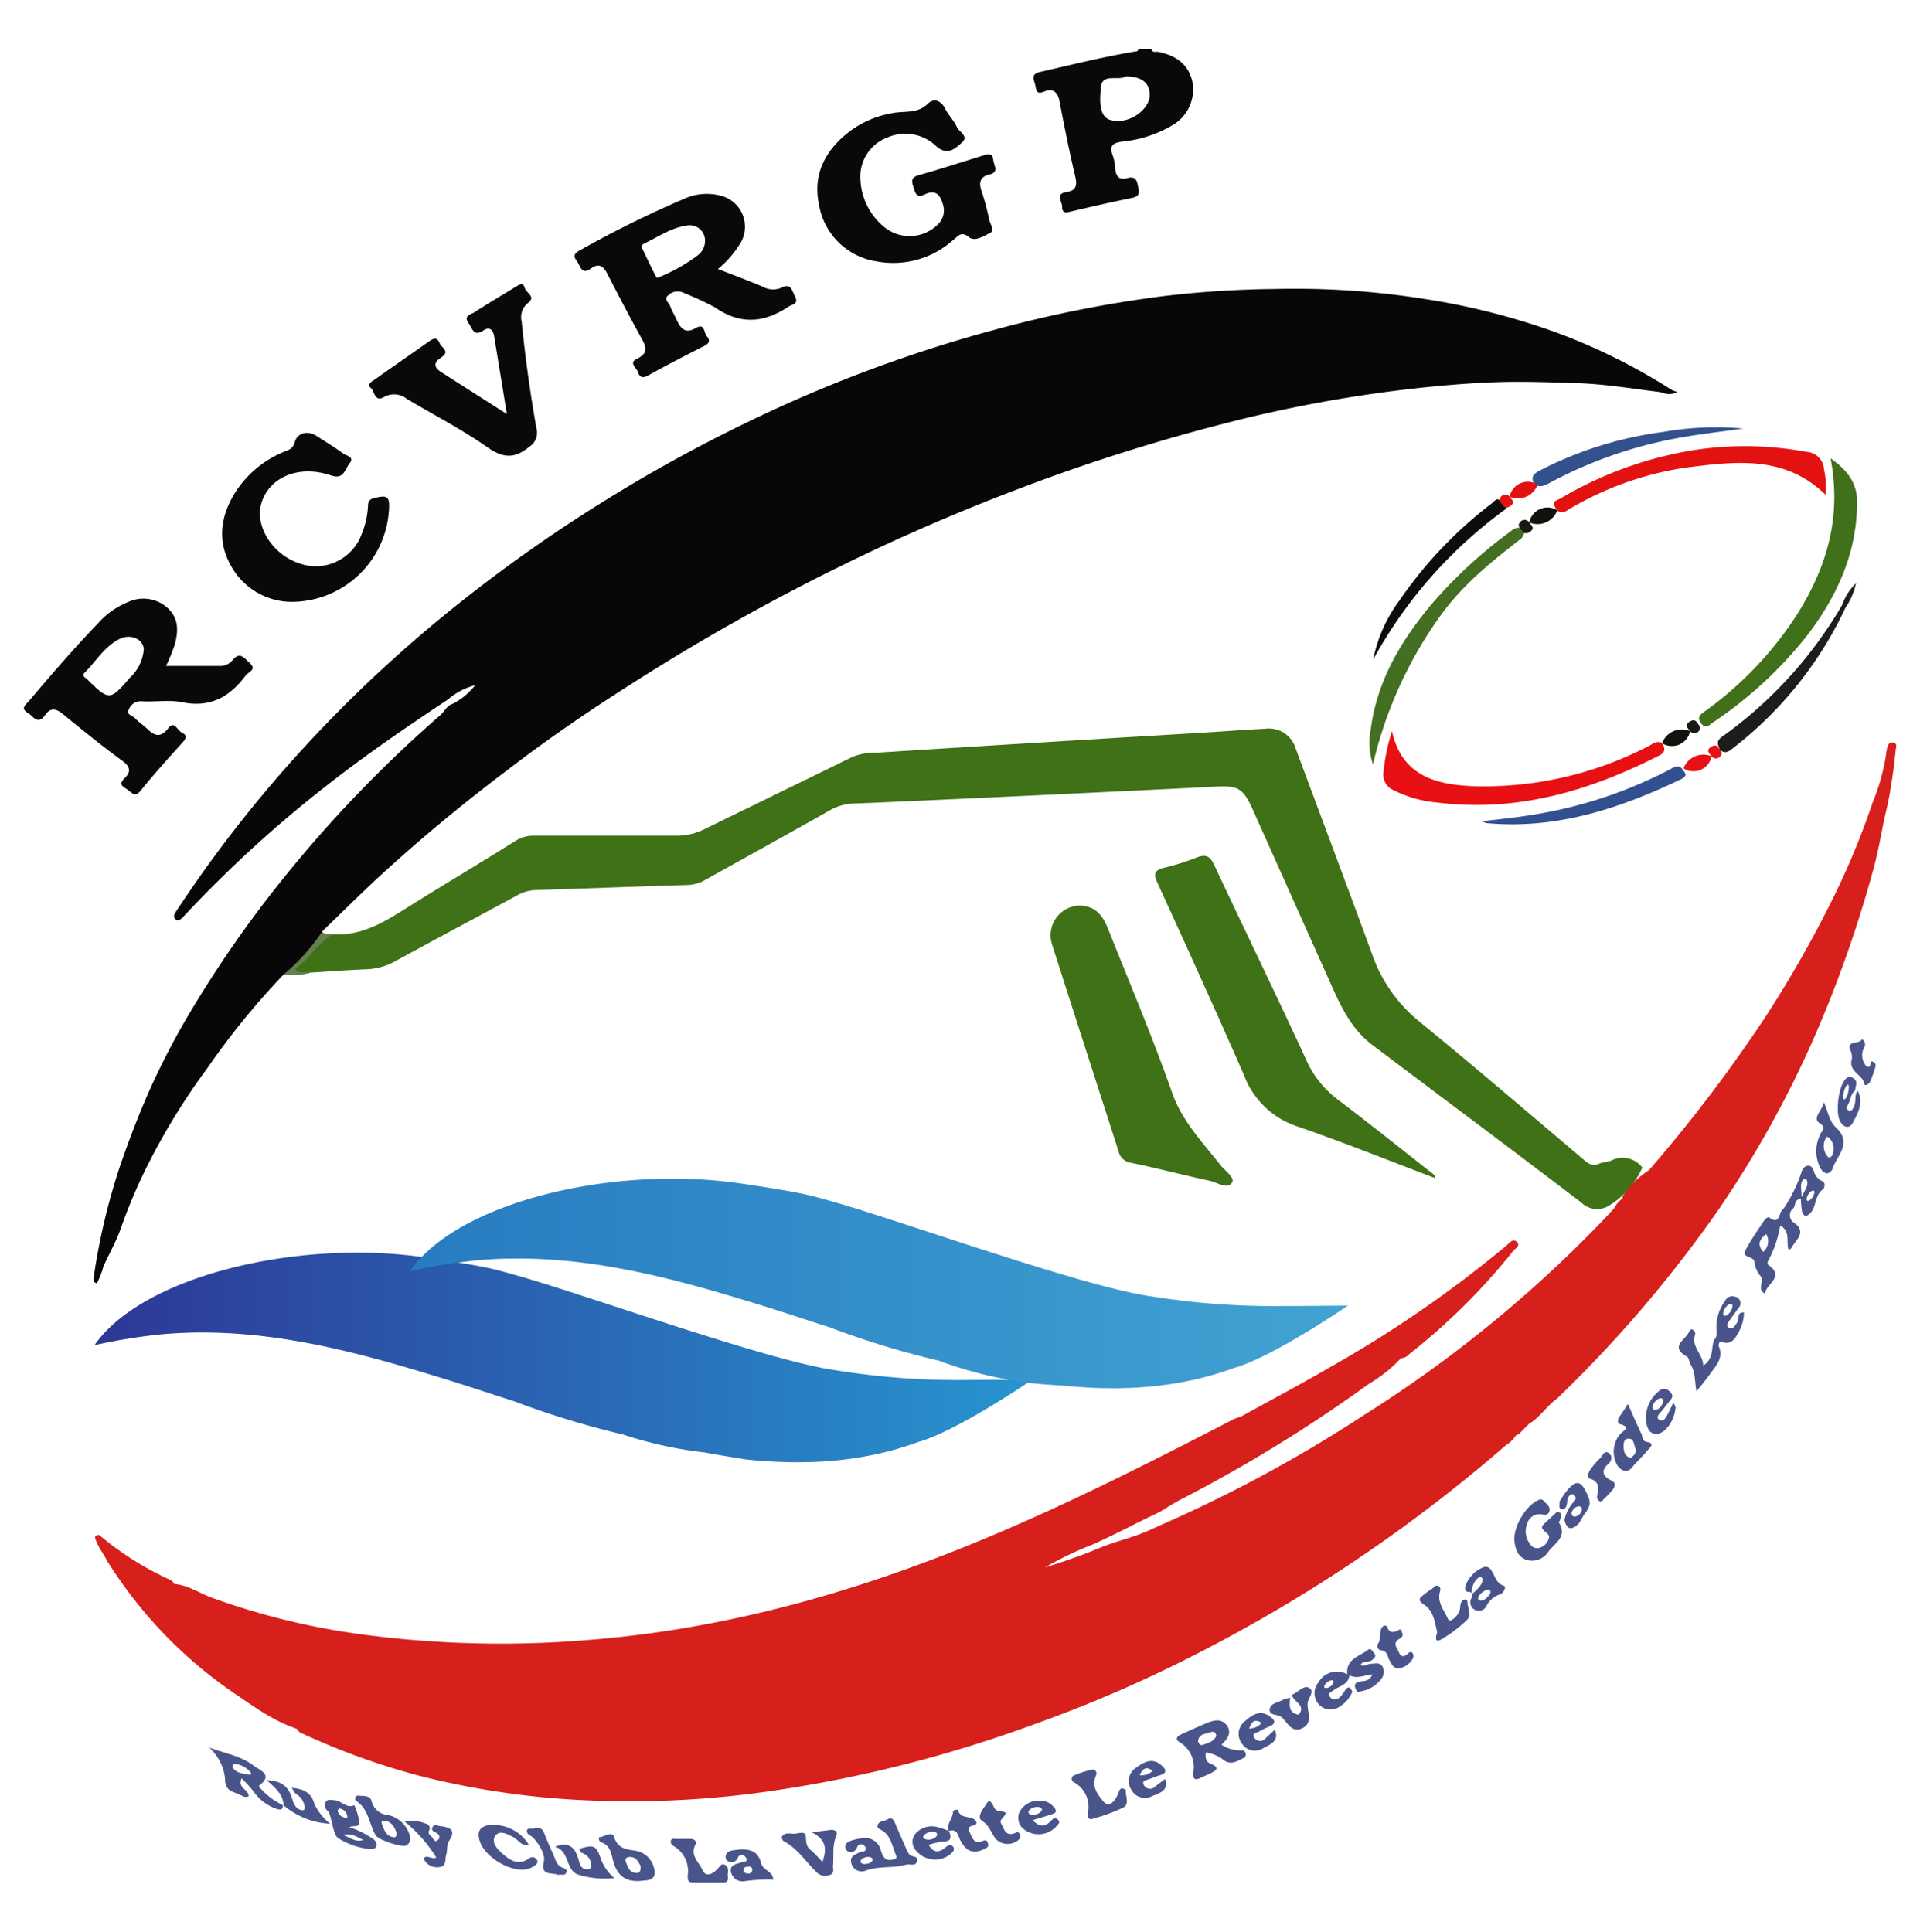 <svg xmlns="http://www.w3.org/2000/svg" xmlns:xlink="http://www.w3.org/1999/xlink" viewBox="0 0 240 241.5"><defs><style>.cls-1{fill:url(#Dégradé_sans_nom_6);}.cls-2{fill:#3f7116;}.cls-3{fill:#407117;}.cls-4{fill:#090909;}.cls-5{fill:#41701a;}.cls-6{fill:#e81012;}.cls-7{fill:#e41111;}.cls-8{fill:#446e21;}.cls-9{fill:#32518d;}.cls-10{fill:#324f8f;}.cls-11{fill:#0c0c0c;}.cls-12{fill:#d71f1c;}.cls-13{fill:#637f4c;}.cls-14{fill:#11110e;}.cls-15{fill:#080607;}.cls-16{fill:#161a12;}.cls-17{fill:#1d1d1b;}.cls-18{fill:#49558a;}.cls-19{fill:url(#Dégradé_sans_nom_12);}</style><linearGradient id="Dégradé_sans_nom_6" x1="11.86" y1="169.7" x2="129.06" y2="169.7" gradientUnits="userSpaceOnUse"><stop offset="0" stop-color="#2d3796"/><stop offset="1" stop-color="#2795d0"/></linearGradient><linearGradient id="Dégradé_sans_nom_12" x1="51.29" y1="160.46" x2="168.49" y2="160.46" gradientUnits="userSpaceOnUse"><stop offset="0" stop-color="#287bc1"/><stop offset="1" stop-color="#41a3d2"/></linearGradient></defs><g id="Calque_3" data-name="Calque 3"><path class="cls-1" d="M121.07,172.52a94.89,94.89,0,0,1-16.53-1.2c-8.36-1.12-31.34-9.46-40-11.88-2.86-.81-3.72-1.1-11.29-2.22-15.86-2.36-35.42,2.25-41.43,10.95a71.26,71.26,0,0,1,8.4-1.36c11.73-1.05,22.89,1.76,34,5.17,3.36,1,6.71,2.14,10.06,3.21a109.6,109.6,0,0,0,13.58,4.15,50.91,50.91,0,0,0,10.27,2.25c1.77.34,5.09.86,5.23.88,7.3.74,14.48.36,21.44-2.2,4.94-1.39,14.27-7.81,14.27-7.81S126.74,172.51,121.07,172.52Z"/><path class="cls-2" d="M201.12,150.73a2.82,2.82,0,0,1-3.46-.39c-8.67-6.62-17.42-13.14-26.13-19.71-2.75-2.08-4.08-5.15-5.43-8.18l-9.44-21.09c-1.29-2.9-1.89-3.2-5-3q-18.18.9-36.37,1.73c-2.89.13-5.77.26-8.66.37a6.43,6.43,0,0,0-3,.9c-5.11,2.9-10.26,5.73-15.4,8.6a4.67,4.67,0,0,1-2.26.68c-6.36.19-12.72.43-19.08.64a4.91,4.91,0,0,0-2.27.67c-5.07,2.75-10.17,5.46-15.23,8.23a8,8,0,0,1-3.65,1c-2.35.09-4.7.28-7,.42a2.4,2.4,0,0,1-1.4.08c-.46-.07-.91-.49-.49-.87,1.5-1.41,2.48-3.47,4.72-4,4.14.26,7.26-2.08,10.52-4.09,4.09-2.53,8.21-5,12.29-7.56a4.23,4.23,0,0,1,2.4-.68c5.94,0,11.88,0,17.82,0a7.65,7.65,0,0,0,3.52-.85c6.14-3,12.3-6,18.42-9a7.75,7.75,0,0,1,3.13-.54q20-1.26,40-2.45c2.83-.17,5.66-.39,8.49-.54a3.5,3.5,0,0,1,3.8,2.48c3.17,8.52,6.36,17,9.5,25.57a18.83,18.83,0,0,0,5.82,8.45c7,5.72,13.85,11.6,20.75,17.44.58.49,1.08.8,1.85.45.48-.22,1.06-.2,1.55-.41a3.08,3.08,0,0,1,3.86.89A10.53,10.53,0,0,1,201.12,150.73Z"/><path class="cls-2" d="M179.32,147.26c-5.73-2.17-11.42-4.47-17.22-6.46a10.69,10.69,0,0,1-6.61-6.41c-3.5-8-7.14-16-10.8-24-.57-1.23-.32-1.62.9-1.92a29.42,29.42,0,0,0,4-1.27c1.12-.44,1.66-.18,2.18.93,3.81,8.14,7.75,16.21,11.51,24.38a12.64,12.64,0,0,0,4,5c4.09,3.1,8.09,6.31,12.13,9.48Z"/><path class="cls-3" d="M134.79,113.22c1.84,0,2.89.82,3.72,2.91,2.71,6.81,5.58,13.56,8,20.47,1.27,3.59,3.76,6.15,6,9,.57.74,1.88,1.62,1.5,2.23-.59.93-1.83,0-2.76-.2-3.28-.71-6.54-1.57-9.83-2.25a1.87,1.87,0,0,1-1.61-1.47c-2.76-8.6-5.55-17.2-8.29-25.81A3.71,3.71,0,0,1,134.79,113.22Z"/><path class="cls-4" d="M107.55,22.45a8.11,8.11,0,0,0,3,5.95,5,5,0,0,0,6.69-.35,2.39,2.39,0,0,0,.63-2.48c-.34-1.3-1-1.89-2.28-1.26-1,.48-1.17-.14-1.39-.86s-.41-1.25.63-1.55c2.72-.76,5.4-1.64,8.1-2.47.58-.18,1.13-.37,1.23.59.08.69.74,1.51-.45,1.78s-1.41,1-1,2.14a34,34,0,0,1,.95,3.56c.11.53.71,1.31.13,1.6-.8.4-1.92,1.15-2.65.56-1-.81-1.36-.14-2,.35a11.21,11.21,0,0,1-9.55,2.67,8.61,8.61,0,0,1-7.21-7.06c-.85-4,.93-7.08,4.11-9.4a12.36,12.36,0,0,1,5.14-2.09c1.46-.28,3.06.12,4.36-1.17.72-.71,1.62-.44,2.16.63.4.81,1.1,1.47,1.46,2.29.27.62,1.53,1.14.65,1.92s-1.83,1.74-3.27.44a5.56,5.56,0,0,0-6-1.08A5.23,5.23,0,0,0,107.55,22.45Z"/><path class="cls-4" d="M36.21,75.24a8.71,8.71,0,0,1-7.29-4.42c-1.77-3.07-1.39-6.15.39-9.1a13.09,13.09,0,0,1,6.27-5.27c.57-.24,1-.32,1.26-1.15.33-1.24,1.65-1.5,2.74-.79s2.27,1.41,3.34,2.2c.37.27,1.41.42.81,1.17s-.73,1.93-2,1.65c-.47-.11-.92-.28-1.39-.38-3.65-.82-6.9.84-7.71,3.92-.75,2.83,1.53,6.32,4.81,7.37a6.1,6.1,0,0,0,7.74-3.6A10.75,10.75,0,0,0,46,63.28c0-.53.13-.85.75-1,1.69-.44,2-.23,1.86,1.59A12.22,12.22,0,0,1,36.21,75.24Z"/><path class="cls-4" d="M63.36,51.77c-.55-3.36-1.07-6.56-1.6-9.76-.14-.82-.61-1.19-1.34-.69-1.23.84-1.38-.29-1.84-.91-.7-.94.28-1.09.7-1.36,1.7-1.1,3.45-2.13,5.18-3.19.39-.23.9-.65,1.12.1s1.49,1.12.38,1.95a2.25,2.25,0,0,0-.75,2.3c.44,4.46,1.06,8.91,1.84,13.32a2.08,2.08,0,0,1-.92,2.35c-1.86,1.52-3.29,1.39-5.26,0-3.18-2.23-6.64-4-10-6A2.55,2.55,0,0,0,48,49.64c-1.18.68-1.17-.72-1.67-1.16s.15-.79.47-1c2.26-1.61,4.54-3.18,6.81-4.78.54-.39,1-.62,1.35.21.21.56,1.38,1,.19,1.78-.91.58-1,1.21,0,1.83Z"/><path class="cls-5" d="M228.82,57.3c2.11,1.48,3.31,3.09,3.32,5.42,0,6.25-2.4,11.62-6.08,16.51a51.41,51.41,0,0,1-12,11.13c-.42.29-.83.86-1.42.07s-.07-1.11.46-1.5a44.63,44.63,0,0,0,11.46-12C228.27,71.08,230.25,64.75,228.82,57.3Z"/><path class="cls-6" d="M207.76,92.91c.39.61.46,1.12-.32,1.52-8.77,4.48-17.91,7.16-27.87,5.89a14.6,14.6,0,0,1-5.32-1.51,2.12,2.12,0,0,1-1.3-2.4,23.8,23.8,0,0,1,1.05-5c1.21,5.53,5.41,6.67,10,6.87a44.6,44.6,0,0,0,22.06-5c.55-.27,1.07-.78,1.77-.35Z"/><path class="cls-7" d="M228.19,61.85c-5.14-5-11.32-4.15-17.39-3.4a40,40,0,0,0-14.55,5.14c-.37.21-.7.53-1.16.45s-.69-.55-.81-.9c-.17-.56.45-.63.77-.82a47.5,47.5,0,0,1,17.23-6.13,41.9,41.9,0,0,1,13.5.3A2.31,2.31,0,0,1,228,58.7,9.84,9.84,0,0,1,228.19,61.85Z"/><path class="cls-8" d="M190.22,67.28c-3.6,2.77-7.14,5.62-9.88,9.3a52,52,0,0,0-8.72,19,8.68,8.68,0,0,1-.27-4.44c.8-6.06,3.78-11.06,7.62-15.63a58.25,58.25,0,0,1,9.49-8.81c.5-.37,1-.9,1.7-.67C190.93,66.4,190.39,66.85,190.22,67.28Z"/><path class="cls-9" d="M191.78,60.51c-.45-.81-.15-1.24.64-1.66A46.73,46.73,0,0,1,207.91,54a37.48,37.48,0,0,1,10-.42c-2.55.36-5.11.65-7.64,1.09a54.42,54.42,0,0,0-16.56,5.7c-.68.37-1.31.67-2,.08Z"/><path class="cls-10" d="M210.41,96.37c.49.43.27.75-.18,1-7.7,3.69-15.64,6.34-24.35,5.54-.1,0-.2-.07-.68-.22,2.33-.29,4.32-.48,6.29-.81a55.93,55.93,0,0,0,17.25-5.69c.63-.33,1.27-.72,1.71.25Z"/><path class="cls-11" d="M188.24,63.62a57.16,57.16,0,0,0-16.59,18.83,18.31,18.31,0,0,1,3.24-7.32,52.74,52.74,0,0,1,11.65-12.25c.28-.22.58-.78,1.05-.21C188,62.83,188.33,63.09,188.24,63.62Z"/><path class="cls-12" d="M236.61,92.82c-.55-.07-.65.46-.75.87a4.49,4.49,0,0,0-.1.64,25.84,25.84,0,0,1-1.68,6,96.58,96.58,0,0,1-4.64,11.33,148.2,148.2,0,0,1-8.58,15.2,186.78,186.78,0,0,1-14.73,19.43,11,11,0,0,0-3.21,3.14.48.48,0,0,0-.1.38,3.86,3.86,0,0,0-1.07,1.27l-1.17,1.26a158.17,158.17,0,0,1-30,24.52A173.62,173.62,0,0,1,145,190.7c-4,1.9-4.36,1.49-8.39,3.16-.69.3-3.41,1.32-6,2.1a42.59,42.59,0,0,1,6.1-2.92c3.82-1.76,4.18-2.08,8.22-4,.92-.54,1.81-1.14,2.75-1.62A182.49,182.49,0,0,0,171.12,173a17.49,17.49,0,0,0,4-3.2,1.38,1.38,0,0,0,1-.48,79.44,79.44,0,0,0,13-12.89c.25-.34,1-.65.49-1.16s-.95.15-1.32.46a146.9,146.9,0,0,1-21.85,15.09c-3.73,2.18-7.55,4.2-11.33,6.29h0a7.22,7.22,0,0,0-.89.31c-10.94,5.66-21.92,11.23-33.37,15.86-15.15,6.13-30.74,10.41-47,11.72a131.37,131.37,0,0,1-28.1-.6,90.35,90.35,0,0,1-19.23-4.64c-1.58-.58-3-1.59-4.75-1.74-.18-.44-.59-.55-1-.74a38.68,38.68,0,0,1-8.36-5.37c-.77,0-.5.45-.35.83.34.84.9,1.54,1.3,2.34a55.62,55.62,0,0,0,16,16.66c2.45,1.67,4.86,3.44,7.73,4.38a1.3,1.3,0,0,0,.71.61A89.92,89.92,0,0,0,52.39,222a102.58,102.58,0,0,0,19.43,3,121.71,121.71,0,0,0,25.51-1.23,163,163,0,0,0,31.38-8,170.13,170.13,0,0,0,23-10.11,192.28,192.28,0,0,0,36.55-25,3.84,3.84,0,0,0,1.23-1.21,1.2,1.2,0,0,0,.64-.44l1-1c1.38-.84,2.24-2.26,3.53-3.19a158.34,158.34,0,0,0,20.11-23.53,132.16,132.16,0,0,0,12.15-21.94,153.55,153.55,0,0,0,7.28-20.77c.72-2.62,1.09-5.33,1.76-8a67.15,67.15,0,0,0,1-6.82C237,93.47,237.24,92.91,236.61,92.82Z"/><path class="cls-13" d="M41.55,116.79A15.35,15.35,0,0,0,39.1,119a10.11,10.11,0,0,1-2.21,2.12c.53.71,1.27.25,1.83.5a8.18,8.18,0,0,1-3.3.22,33.55,33.55,0,0,1,4.84-5.4C40.57,116.93,41.12,116.65,41.55,116.79Z"/><path class="cls-14" d="M211.26,91.41a2.31,2.31,0,0,1-3.5,1.5l0,0a2.64,2.64,0,0,1,3.48-1.52Z"/><path class="cls-15" d="M209,48.77a74.62,74.62,0,0,0-14.88-7.35,87.09,87.09,0,0,0-15.77-4,103.57,103.57,0,0,0-19-1.29,127.62,127.62,0,0,0-14,.9A153.8,153.8,0,0,0,124,41.32,174.79,174.79,0,0,0,94.7,52.17,192,192,0,0,0,74.1,63.53a188.83,188.83,0,0,0-20.28,14.8A168.67,168.67,0,0,0,37,94.55a160.29,160.29,0,0,0-14.85,19.19c-.27.42-.65.87-.15,1.23.31.23.69-.09,1-.45A153.83,153.83,0,0,1,41,98.08c4.82-3.78,9.88-7.24,15-10.63a8.27,8.27,0,0,1,3.39-1.78A8.28,8.28,0,0,1,56.57,88c-.77.23-1,1-1.6,1.47a160.12,160.12,0,0,0-19.86,20.72,145.56,145.56,0,0,0-11.13,16,95,95,0,0,0-5.44,10.45c-1.29,2.93-2.43,5.95-3.49,9a81.2,81.2,0,0,0-3.35,14.14c0,.24-.07.55.41.65a9.62,9.62,0,0,0,.82-2.11c.75-1.63,1.64-3.21,2.22-4.88a66,66,0,0,1,3.42-8A82.51,82.51,0,0,1,26,133.43a94.19,94.19,0,0,1,9.47-11.62,25.41,25.41,0,0,0,4.84-5.4c2.71-2.61,5.37-5.28,8.16-7.8,5-4.52,10.18-8.76,15.55-12.79C69,92,74.22,88.49,79.54,85.11A265.13,265.13,0,0,1,105.23,70.7q10.62-5.22,21.69-9.43a239,239,0,0,1,26-8.29,172.05,172.05,0,0,1,21.34-4.11c4.15-.52,8.32-.92,12.5-1.08,3.45-.13,6.91,0,10.37.11s6.8.68,10.19,1.09c.64.08,1.24.58,2.36,0A3.56,3.56,0,0,1,209,48.77Z"/><path class="cls-16" d="M211.26,91.41h0c-.22-.36-.76-.68-.13-1.14.34-.24.7-.34.95,0s.6.66.36,1A.72.72,0,0,1,211.26,91.41Z"/><path class="cls-17" d="M230.29,75.59a52.74,52.74,0,0,1-15,16.49c-.83.58-.55,1-.31,1.66l0,0c.81.68,1.35,0,1.9-.41A47.67,47.67,0,0,0,230.67,76,8.72,8.72,0,0,0,232,72.92,6.63,6.63,0,0,0,230.29,75.59Z"/><path class="cls-4" d="M149,10c-.59-2.16-2.23-3.14-4.31-3.53-.28,0-.66.12-.77-.34h-1.61c-.07.37-.37.29-.61.34C137.77,7.14,133.89,8.11,130,9c-1.14.26-.79.87-.62,1.53s.1,1.36,1.14.92,1.68,0,1.91,1.16c.61,3.2,1.25,6.39,2,9.56.25,1.09,0,1.68-1.1,1.84-1.46.22-.57,1.14-.57,1.79,0,1,.59.76,1.21.62,2.38-.56,4.77-1.11,7.17-1.6.74-.16,1.4-.21,1.17-1.24-.17-.79-.19-1.65-1.41-1.31-1,.26-1.39-.18-1.49-1.11a6.16,6.16,0,0,0-.32-1.73c-.48-1.2,0-1.55,1.15-1.73a15.12,15.12,0,0,0,6.47-2.14A5.15,5.15,0,0,0,149,10Zm-10.2,5c-1.56-.44-1.3-2.82-1.18-4.15.16-1.73,2.27-.7,3.1-1.3,2,0,3,.84,3,2.28C143.77,13.61,141.18,15.65,138.82,15Z"/><path class="cls-4" d="M31.18,82.85c-.66-.59-1.21-1.46-2.13-.29a2,2,0,0,1-1.57.7c-2.22,0-4.44,0-6.73,0a23.35,23.35,0,0,0,1.06-2.57c.47-1.64.6-3.28-.79-4.62A4.51,4.51,0,0,0,16,75.27a10,10,0,0,0-3.75,2.66c-3,3.12-5.83,6.4-8.63,9.71-.38.45-1.12.91-.14,1.49.67.39,1.24,1.59,2.16.27.69-1,1.4-.8,2.27-.09,2.44,2,4.91,4,7.43,5.84.89.67,1.08,1.3.29,2.08s-.45,1,.22,1.43,1,1.14,1.78.12c1.63-2,3.41-4,5.16-5.92.43-.47.68-.9,0-1.23S21.81,90,21,91.08c-.95,1.22-1.73.9-2.63,0-.47-.44-1-.78-1.46-1.25s-1.14-.45-.8-1.15a1.57,1.57,0,0,1,1.63-1c1.65.1,3.37-.22,5,.11,3.55.73,6-.67,8-3.38C31.07,84,32.16,83.71,31.18,82.85ZM16.23,84.74c-2.5,2.88-2.57,2.88-5.33.19-.23-.22-.75-.42-.29-.87C12,82.69,13,80.91,14.83,79.94c1.53-.82,3.14,0,3.14,1.29A5.48,5.48,0,0,1,16.23,84.74Z"/><path class="cls-4" d="M99.35,37c-.4-.77-.49-1.66-1.74-1a2.64,2.64,0,0,1-2.31-.18c-1.77-.74-3.57-1.41-5.56-2.19a12.78,12.78,0,0,0,2.88-3.35,4,4,0,0,0-2.55-5.82,6.8,6.8,0,0,0-4.54.39,133.25,133.25,0,0,0-12.91,6.37c-.66.35-1.11.65-.52,1.41.46.58.55,1.82,1.8.92.91-.66,1.51-.32,2,.65,1.41,2.75,2.86,5.5,4.35,8.21.59,1.07.7,1.81-.6,2.42-1.12.52-.08,1.15.09,1.69s.51.84,1.19.46q3.51-1.92,7.09-3.72c.65-.33.78-.68.35-1.2S88.12,40.38,87,41c-1.36.79-1.92.06-2.41-1-.26-.59-.6-1.14-.82-1.74-.15-.43-.89-.87-.23-1.34a1.64,1.64,0,0,1,1.91-.31,38.71,38.71,0,0,1,3.91,1.81c3.09,2.15,6,2,9.08,0C99,38,99.91,38.08,99.35,37Zm-12.1-5.1a21.46,21.46,0,0,1-4.7,2.68c-.2.1-.44.25-.55,0-.61-1.18-1.18-2.38-1.75-3.58-.15-.32.14-.49.37-.6,1.67-.79,3.21-1.89,5.09-2.17a1.91,1.91,0,0,1,2.42,1.85A2.24,2.24,0,0,1,87.25,31.89Z"/><path class="cls-18" d="M66.14,232.33c-1.44,1-2.51.17-3.52-.76-.59-.55-1.24-1.36-.69-2.08s1.45-.21,2.18.16,1,1.17,2,1a5.15,5.15,0,0,0-5.2-2.44c-1.12.28-1.25,1-.93,2,.67,2,3.78,3.84,5.8,3.49a2.5,2.5,0,0,0,.88-.35c.31-.19.71-.44.43-.87A.64.64,0,0,0,66.14,232.33Z"/><path class="cls-18" d="M75.05,232.22c-.55-1.52-.86-1.6-2.65-1.08.12.19.19.47.34.51a1.67,1.67,0,0,1,1.17,1.69c0,.25-.24.36-.45.36-1,0-1-.87-1.21-1.46-.46-1.38-1.24-2-2.88-1.36,1.84.52,1.32,2.87,2.84,3.46a11.15,11.15,0,0,0,4.59.46A5.62,5.62,0,0,1,75.05,232.22Z"/><path class="cls-18" d="M55.07,228.3c-.32,0-.77-.34-1,.13s.22.56.48.71c.43.25.49.66.18.91-.46.37-.57-.26-.81-.46s-.46-.39-.26-.8-.13-.77-.6-.86a4.37,4.37,0,0,0-2.47-.19,18.1,18.1,0,0,1,3.95,4.49c-.67.27-1.08-.42-1.6.1a1.84,1.84,0,0,0,2,1.09c.92-.1.66-1,.83-1.51s.05-1.26.34-1.72C57.09,228.75,56.22,228.45,55.07,228.3Z"/><path class="cls-18" d="M39.29,225.51c-.37-1.4-1.35-1.87-2.83-2,.26.37.36.66.56.77A2.29,2.29,0,0,1,38.1,226c0,.31-.25.34-.43.3-.81-.2-1-.95-1.2-1.58-.44-1.36-1.27-2.1-3.13-2.15,1.15,1,2.06,1.81,2.1,3.12A9.65,9.65,0,0,0,41.27,228,7,7,0,0,1,39.29,225.51Z"/><path class="cls-18" d="M70.19,233.44c-.65-.31-.76-1-1-1.55-.43-.9-.83-1.83-1.19-2.76s-1-.49-1.5-.51c-.23,0-.59-.12-.64.26,0,.54.5.57.77.85.77.82,1.55,2.13,1.36,2.93-.49,2,1,1.35,1.79,1.75.3-.17.77.19,1-.28S70.47,233.58,70.19,233.44Z"/><path class="cls-18" d="M32.48,223.16c1.66-1.3,0-1.85-.65-2.33-1.63-1.29-3.72-1.63-5.7-2.36a6,6,0,0,1,2,3.86c0,1.61.91,1.61,1.76,2,.36.15.74.47,1.19.23,0-.87-1.43-1-.88-2.23a14.7,14.7,0,0,1,1.58,1.76,5.76,5.76,0,0,0,2.94,2.1c.6.14.6-.13.65-.51a8.5,8.5,0,0,1-2.64-1.92C32.62,223.61,32.17,223.4,32.48,223.16Zm-1.38-1.28c-.75-.2-1.62-.15-2.05-1,0-.08.12-.36.16-.36a2.82,2.82,0,0,1,2.21,1.19C31.19,221.84,31.13,221.89,31.1,221.88Z"/><path class="cls-18" d="M35.41,225.65v0l0,0h0l0,0Z"/><path class="cls-18" d="M46.67,229.93a11.3,11.3,0,0,0-3-1.5c.44-.25,1.29.09,1.26-.61a8.89,8.89,0,0,0-.64-2.14c-1,.47-1.61-.58-2.48-.62-.41,0-.89-.21-1.14.29a.83.83,0,0,0,.25,1c.59.47.6,3,1.39,3.48a9.28,9.28,0,0,0,3.87,1.34c.32,0,.68,0,.84-.29S47,230.18,46.67,229.93Zm-4.46-3.54c0-.07.16-.3.22-.29a1.14,1.14,0,0,1,1,1.12A1.06,1.06,0,0,1,42.21,226.39Zm.63,3c1.3-.26,1.88.39,2.58.62C44.53,230.36,43.92,229.82,42.84,229.38Z"/><path class="cls-18" d="M79.56,231.4c-1.21-.21-2.32-.21-2.81-1.76-.24-.76-1.2,0-1.83.05-.18,0,0,.58.18.63,1.16.32,1.31,1.41,1.52,2.24.53,2.11,1.81,2.87,3.94,2.53.93,0,1.54-.45,1.18-1.58A2.82,2.82,0,0,0,79.56,231.4Zm-.09,2.75c-.86-.08-1-.8-1.26-1.43-.13-.39.19-.58.54-.56.83,0,1.07.7,1.32,1.11C80.1,233.91,80,234.21,79.47,234.15Z"/><path class="cls-18" d="M48.57,226.92a2.32,2.32,0,0,1-2.13-1.76c-.15-.58-.67-.61-1.24-.65-.21.06-.58-.19-.78.18a.47.47,0,0,0,.06.44c1.62,1,1.64,2.89,2.48,4.32.35.58,3.27,1.57,3.84,1.26s.57-1,.32-1.54A3.66,3.66,0,0,0,48.57,226.92Zm.59,2.76c-.95-.15-1.17-1-1.44-1.68-.13-.35.24-.41.49-.35.83.18,1.12.84,1.36,1.5C49.56,229.48,49.54,229.74,49.16,229.68Z"/><path class="cls-18" d="M140.72,223.75v0h0Z"/><path class="cls-18" d="M140.72,223.77c-.7-.45-.77,0-1,.57s-1,1.82-1.79.88c-.65-.78-1.57-1.86-.93-3.24.19-.41-.09-.87-.68-.71a14.56,14.56,0,0,0-2,.66.47.47,0,0,0-.09.88,3.5,3.5,0,0,1,1.73,3.92c-.07.34.15.79.46.69a21.58,21.58,0,0,0,4-1.45C141.22,225.56,140.66,224.52,140.72,223.77Z"/><path class="cls-18" d="M176,206.73c-.43.38-.85.52-1.12-.14s-.85-1.11,0-1.68c.22-.14.48-.25.46-.67-.19-.09,0-.72-.53-.45-.69.37-1.15.37-1.43-.45,0-.07-.35-.14-.43-.08-.71.56-.2,1.52-.68,2.2a.54.54,0,0,0,.36.86c.82.07.79.77,1.05,1.24s.54,1.14,1.27,1a2.38,2.38,0,0,0,1.71-1.33.68.68,0,0,0-.1-.58C176.32,206.42,176.12,206.59,176,206.73Z"/><path class="cls-18" d="M163.61,211c-.68-.36-1.37.6-2.1.87.06.91,1.84,1.24.82,2.5-1.31-.22-1.13-1.2-1.07-2.12h0a3.67,3.67,0,0,0-.89.26c-.59.33-1.52.41-1.65,1.12-.15.89.93.64,1.4,1,.78.58,1.23,2,2.53,1.49,1.52-.6.78-2,.8-3.11C163.46,212.29,164.45,211.45,163.61,211Z"/><path class="cls-18" d="M155.14,218.83a4.24,4.24,0,0,1-2.46-.71c.8-.75,1.33-1.55.64-2.45s-1.71-.59-2.62-.2-2,.88-3.06,1.36c-.52.24-.81.61-.16,1a3.59,3.59,0,0,1,1.67,3.82c-.09.57.14,1,.83.66l1.31-.6c.84-.39,1.18-.75,0-1.23-.52-.21-.67-.75-.56-1.38a4.48,4.48,0,0,1,2.3,1c.94.59,1.59.05,2.34-.27a.49.49,0,0,0,.32-.64A.45.45,0,0,0,155.14,218.83Zm-4.84-.68c-.34.11-.59-.36-.53-.6.18-.82,1-.79,1.59-1,.37-.14.6,0,.67.46C151.73,217.75,151,217.92,150.3,218.15Z"/><path class="cls-18" d="M159.34,216.25c-.38.36-.76.7-1.13,1.06a.87.87,0,0,1-1.38,0c-.49-.66.34-.68.65-.89a9.28,9.28,0,0,1,1.27-.61h0c1-.47.36-.95-.07-1.26-1.16-.8-2.13-.19-3,.58a2,2,0,0,0-.45,2.84,1.93,1.93,0,0,0,2.69.58c.81-.46,2.06-.85,1.42-2.3Zm-1.64-.85a2,2,0,0,1-1.56.69C156.47,215.25,156.81,214.82,157.7,215.4Z"/><path class="cls-18" d="M145.62,222.42c-.41.31-.83.61-1.23.94a.88.88,0,0,1-1.38-.14c-.41-.71.41-.65.74-.83a9.84,9.84,0,0,1,1.32-.47h0c1.06-.36.47-.91.06-1.26-1.06-.92-2.09-.41-3,.26a2,2,0,0,0-.75,2.78,1.94,1.94,0,0,0,2.62.86c.85-.38,2.14-.63,1.65-2.14Zm-3.17-.49c.41-.8.8-1.19,1.62-.53A2,2,0,0,1,142.45,221.93Z"/><path class="cls-18" d="M171.37,208c-.43,0-.82.42-1.3.16.32-.63,1-.27,1.42-.61s.58-.53.22-.93c-.19-.21-.35-.65-.73-.35-1.07.83-2.77,1.14-2.57,3.05a2.66,2.66,0,0,0-3.6,1,2.11,2.11,0,0,0,.08,2.8,2,2,0,0,0,2.64.19,3.93,3.93,0,0,0,1.51-1.81c-.19-.48-.47-.8-.88-.23a3.55,3.55,0,0,1-.79,1,.76.76,0,0,1-1.13-.13c-.35-.48.19-.6.44-.81.72-.57,1.86-.69,2-1.89.92.48,1.84,0,2.86-.1-.28.73-.83.8-1.38.86-1,.12-.94.64-.49,1.3h0a4.09,4.09,0,0,0,3-1.61,1.43,1.43,0,0,0,.16-1.51C172.48,207.77,171.88,208,171.37,208Zm-5.06,2.82c-.3.23-.64.29-.75.15s.06-.45.36-.68.65-.29.75-.14S166.62,210.61,166.31,210.83Z"/><path class="cls-18" d="M183,200c-.61.27-.38.93-.58,1.4a2.23,2.23,0,0,1-.76,1c-.22.15-.52.36-.66,0-.44-1-1.24-1.91-1.08-3.09.06-.37.29-.73-.08-1s-.62.2-.91.36a9.55,9.55,0,0,0-.91.66c-.6.46-.89.72.05,1.33,1.13.74,1.29,2.17,1.58,3.43-.18.53-.36,1.34.51.87a16.86,16.86,0,0,0,3.18-2.41c.71-.65.08-1.52.09-2.29A.3.3,0,0,0,183,200Z"/><path class="cls-18" d="M188,198.27c-1.09-.38-1.13-1.4-1.68-2.08a.78.78,0,0,0-1-.21,4,4,0,0,0-2.08,2.12c-.16.38-.19.87.28.91a.74.74,0,0,1,.46.14,2.29,2.29,0,0,1,.93-2,.42.42,0,0,1,.38.16c.21.63-.73,1.51-1.24,1.93a1.42,1.42,0,0,1-.2.71,1.06,1.06,0,0,0,2,.73,3,3,0,0,1,1.65-1.36C187.88,199.23,188.35,198.41,188,198.27Zm-2.16,1.5c-.38.32-.81.43-1,.24s0-.59.41-.91.81-.43,1-.24S186.18,199.45,185.8,199.77Z"/><path class="cls-18" d="M195,190c.2-.46.33-.89-.37-1-.39.36-.77.73-1.17,1.09-.95.86-.95.85,0,1.68a.57.57,0,0,1,.17.42,1.68,1.68,0,0,1-1.08,1.28,1,1,0,0,1-1.26-.4,2.58,2.58,0,0,1-.4-2.57,1.62,1.62,0,0,1,2-1.14.6.6,0,0,0,.77-.38c.17-.5-.17-.81-.47-1.1s-.38-.53-.79-.38c-1.6.57-3.32,3.45-3.09,5.21.13,1.06.47,2,1.61,2.34a2.43,2.43,0,0,0,2.64-1.09c.84-1.07,2.44-1.9,1.26-3.68C194.85,190.26,195,190.12,195,190Z"/><path class="cls-18" d="M201.35,185.05c-.93-.44-1.31-1.16-.34-2,.44-.4.61-1,.09-1.38s-.74.2-1,.55a9.49,9.49,0,0,0-1.4,1.64c-.16.35-.4.81.06,1,1.13.36,1.1,1.14.93,2a.64.64,0,0,0,.24.81c.29.16.45-.18.62-.34a9.92,9.92,0,0,0,1.09-1.16C201.92,185.72,202,185.37,201.35,185.05Z"/><path class="cls-18" d="M205.85,180.27c-.56-.08-.51-.61-.67-1-.55-1.15-1.06-2.33-1.69-3.74-.41.62-.68,1.07-1,1.49s-.32.94-.06,1c1.58.42.43.85.06,1.3a3.42,3.42,0,0,0-.32,3.88c.55.79,1.3.94,1.86.23s1.4-1.43,2-2.21C206.4,180.87,206.8,180.41,205.85,180.27Zm-2,2c-.69-.17-.84-.66-.89-1.21s0-1.13.53-1.19c.78-.1.74.76.94,1.24S204.21,182,203.85,182.25Z"/><path class="cls-18" d="M196,186.19a11.77,11.77,0,0,0-1.08,1.57h0c.1.32-.21.83.34.91.38.06.52-.3.6-.61s0-.53.13-.78.37-.6.71-.43a.53.53,0,0,1,.09.83,4.66,4.66,0,0,0-1.23,2.35c.31,1.34,1,1.23,1.79.43a10.9,10.9,0,0,0,.58-1c.94-1.21,1-1.63.3-3S197,185.12,196,186.19Zm1.44,3.11c-.3.3-.69.39-.89.19s-.1-.58.2-.88.69-.38.88-.19S197.75,189,197.45,189.3Z"/><path class="cls-18" d="M208.31,177.09c-.18.28-.46.71-.89.42s-.13-.61.12-.9c.41-.48.8-1,1.2-1.49s.4-.74,0-1.12a.93.93,0,0,0-1.13-.27,4.34,4.34,0,0,0-1.84,4.13c.18.73.41,1.49,1.42,1.39s2.14-1.68,2.26-3.33c0-.08-.09-.18-.29-.58A18.8,18.8,0,0,1,208.31,177.09Zm-1.65-.92c-.19-.17-.08-.59.23-.95s.72-.51.91-.34.09.59-.23,1S206.85,176.34,206.66,176.17Z"/><path class="cls-18" d="M217.11,165.39c-.26.33-.45.86-.94.64s-.16-.7.06-1c.39-.56.8-1.11,1.21-1.67a.83.83,0,0,0-.57-1.25,1,1,0,0,0-1.23.51,5.54,5.54,0,0,0-1.09,3.28c0,.58.18,1.18-.31,1.65h0c-.35,1,0,2.29-1.34,3.19,0-1.46-1.57-2.36-1-3.94.05-.13-.1-.42-.24-.52-.34-.24-.49.13-.58.32-.46.94-2.39,1.78-.22,3,.26.13.27.68.47,1,.61.93.49,2.06.73,3.36.7-.9,1.22-1.51,1.68-2.16.75-1.06,1.78-2.06,1.07-3.57.1-.19,0-.6.44-.45,1.07.37,1.59-.33,2-1.09a5.34,5.34,0,0,0,.75-2.59C217,164,217.46,165,217.11,165.39Zm-1.6-.92c-.19-.12-.13-.54.13-.93s.62-.63.81-.51.12.54-.14.94S215.7,164.59,215.51,164.47Z"/><path class="cls-18" d="M234.27,132.83c-.62-.45-.33.36-.57.5s-.44,0-.57-.26A2,2,0,0,1,233,131a.75.75,0,0,0-.28-1.09c-.19.74-2.17,0-1.31,1.65a2,2,0,0,1,.07.83c-.48,1.62,1.39,1.92,1.58,3.15,0,.28.57,0,.7-.3a10.1,10.1,0,0,0,.5-1.33C234.38,133.51,234.62,133.08,234.27,132.83Z"/><path class="cls-18" d="M229.46,140.92c-.79-.72-1-2.07-1.48-3.13-.15,1-1.52,2-.53,2.62.83.57.41.78.18,1.23a4.65,4.65,0,0,0-.12,4.32c.46.92,1.26,1,1.62,0C229.71,144.37,231.56,142.86,229.46,140.92Zm-.47,3.56c-.12.2-.37.32-.52.13a2,2,0,0,1-.12-2.51c.23.13.29.14.31.18A1.92,1.92,0,0,1,229,144.48Z"/><path class="cls-18" d="M227.84,147.69a1.89,1.89,0,0,1-1.05-1.08c-.12-.41-.29-.91-.79-.87s-.72.47-.84.88a19,19,0,0,1-2.23,4.51h0c-.63.3-.33,2.18-1.81,1.05-.07-.05-.42.14-.53.3-.82,1.24-1.68,2.47-2.39,3.78-.58,1.05,1,.69,1.11,1.51a3.23,3.23,0,0,0,.74,1.74c.58.69-.52,1.62.57,2.22.1-1.23,2.6-2.08.39-3.61a.46.46,0,0,1,0-.46,14.69,14.69,0,0,0,1.52-4.44c1.38.76.66,2.07,1.07,3.06.18-.14.29-.19.33-.27.52-1,2.08-2,.18-3.25a1.12,1.12,0,0,1-.07-1.6c.51-.27.13-1.24,1.07-1.27,0,.46.06.91.11,1.36s.33.88.67.71c1.27-.67.79-2.47,2-3.28C228.08,148.5,228.19,147.88,227.84,147.69Zm-7.43,8.82c-.82-.94-.46-1.57.37-2.23A1.77,1.77,0,0,1,220.41,156.51Zm4.79-6.85c0-1.06-.3-1.76.32-2.3,0,0,.32.09.34.18C226.09,148.27,225.61,148.75,225.2,149.66Zm1.38,0c-.23.35-.54.54-.68.45s-.08-.46.15-.8.54-.54.68-.44S226.81,149.28,226.58,149.62Z"/><path class="cls-18" d="M231.74,138.33c-.14.26-.24.68-.65.49s-.24-.46-.1-.7c.34-.58.31-1.35.91-1.79h0c0-.53.44-1.16-.28-1.57a.72.72,0,0,0-1,.24c-.82.9-1.21,4.11-.6,5.2.46.81,1.16.94,1.59.15.66-1.22,1.36-2.53.6-4C231.76,136.94,232.06,137.71,231.74,138.33Zm-1.24-.89c-.13,0-.12-.49,0-1s.38-.88.51-.84.12.48,0,1S230.64,137.48,230.5,137.44Z"/><path class="cls-18" d="M103.7,228.79c-.57.08-1.14.14-2.24.27,1.87.94,1.89,2.18,1.34,3.73a14.9,14.9,0,0,0-1.45-1.49c-.64-.48-.56-1.07-.63-1.75s-.89-.33-1.37-.3-1.19-.24-1.6.34a.62.62,0,0,0,.16.56c1.81.93,2.85,2.68,4.25,4a1.47,1.47,0,0,0,1.49.27c.72-.16.44-.75.48-1.17.11-1.21-.12-2.44.37-3.62C104.8,229,104.41,228.69,103.7,228.79Z"/><path class="cls-18" d="M90.59,233.13c-.43-.2-.6.2-.86.48-.56.62-1.48,1.18-1.92.18s-1.58-1.83-.88-3.17c.21-.4-.13-.71-.58-.72s-1.17,0-1.76,0c-.28,0-.7-.15-.75.33,0,.27.16.44.43.6A3.63,3.63,0,0,1,86,234.17c-.17,1.31.28,1.17,1.06,1.18h1.28v0h2.09c.52,0,.62-.32.55-.74S91.24,233.44,90.59,233.13Z"/><path class="cls-18" d="M126.91,229.15c-.91.38-1.3-.08-1.54-.75-.1-.31-.51-.59-.15-1,.71-.81.71-.83-.38-1a.67.67,0,0,1-.5-.3c-.25-.39-.54-1.36-1-.64-.35.56-1.32,1.68-.62,2.15.94.62,1.17,1.51,1.72,2.27a2.09,2.09,0,0,0,2.88.14.62.62,0,0,0,.15-.72C127.32,228.94,127.05,229.08,126.91,229.15Z"/><path class="cls-18" d="M122.65,230.24c-.75.27-1-.21-1.28-.81s-.58-1.13.45-1.23c.1,0,.28-.26.25-.34-.38-1.07-2-.25-2.32-1.57,0-.07-.62-.08-.63.23,0,.83-.86,1.49-.53,2.39,1.1-.35,1.16.6,1.47,1.21.68,1.32,1.63,1.69,2.86,1.09.31-.15.74-.22.57-.78S123,230.11,122.65,230.24Z"/><path class="cls-18" d="M118.6,228.94a0,0,0,0,1,0,0h0Z"/><path class="cls-18" d="M95.11,232.86c-.37-1.61-1.78-1.8-3.2-1.57-.48.07-1.13.11-1.21.82a.6.6,0,0,0,.23.53.86.86,0,0,0,1.32-.43A.49.49,0,0,1,93,232a.73.73,0,0,1,.33.49c0,.35-.4.24-.62.33-.62.23-1.54.29-1.34,1.24a1.5,1.5,0,0,0,1.74,1.12,21,21,0,0,1,3.55-.2C96.59,233.88,95.35,233.88,95.11,232.86Zm-1.08,1a.52.52,0,0,1-.62.37c-.24-.05-.55-.17-.46-.52s.38-.32.64-.36S94.13,233.56,94,233.9Z"/><path class="cls-18" d="M114.4,229.29a1.58,1.58,0,0,0-.1,1.8,3.11,3.11,0,0,0,4.46.76c.27-.25.65-.54.4-.94s-.69-.21-1,.08c-.77.62-1.47.7-2.07-.34a8.34,8.34,0,0,1,1.79-.42c1.07,0,1.06-.56.74-1.3a7.58,7.58,0,0,0-1.6-.55A2.69,2.69,0,0,0,114.4,229.29Zm2.73,0c.07.24-.25.54-.71.66s-.88,0-1-.21.25-.54.71-.67S117.07,229,117.13,229.27Z"/><path class="cls-18" d="M118.58,228.93h0l0,0Z"/><path class="cls-18" d="M132.19,227.44c-.32-.26-.58-.06-.81.19-.69.74-1.39.87-2.3-.08.94-.29,1.66-.48,2.36-.72.32-.11.8-.24.4-.76a2.2,2.2,0,0,0-2.08-.94,2.58,2.58,0,0,0-2.39,1.58,1.79,1.79,0,0,0,.64,2,3,3,0,0,0,4-.34C132.27,228.09,132.63,227.8,132.19,227.44Zm-3.62-.82c-.07-.24.25-.54.71-.67s.88,0,.95.22-.26.54-.71.66S128.63,226.86,128.57,226.62Z"/><path class="cls-18" d="M113.67,231.86a5.44,5.44,0,0,1-.51-1c-.45-1-.9-2.05-1.34-3.07-.18-.4-.43-.6-.87-.34s-1,.18-1.22.65.25.56.59.78c1.09.72,1.21,2,1.7,3.11.18.42-.29.48-.6.53-.84.12-1.07-.5-1.3-1.11a2,2,0,0,0-2.29-1.6,7.54,7.54,0,0,0-1.24.24c-.44.15-1,.33-.93.94a.67.67,0,0,0,.35.47c.53.24.89,0,1.12-.51a.54.54,0,0,1,.78-.31.65.65,0,0,1,.31.48c0,.45-.48.31-.73.44-.56.29-1.3.48-1.09,1.33a1.34,1.34,0,0,0,1.74,1c1.68-.65,3.46-.29,5.13-.77.46-.13,1.2.27,1.36-.45S113.93,232.2,113.67,231.86ZM108.41,233c-.41.1-.79,0-.84-.23s.24-.49.65-.58.79,0,.84.23S108.82,232.94,108.41,233Z"/><path class="cls-19" d="M160.5,163.28a96.92,96.92,0,0,1-16.53-1.2c-8.36-1.12-31.34-9.46-40-11.89-2.86-.8-3.72-1.1-11.29-2.22-15.86-2.36-35.42,2.25-41.43,10.95a73.39,73.39,0,0,1,8.4-1.36c11.73-1.05,22.89,1.76,34,5.17,3.36,1,6.71,2.14,10.06,3.21a107.42,107.42,0,0,0,13.58,4.15,50.38,50.38,0,0,0,10.12,2.62c1.77.33,5.24.5,5.38.51,7.3.74,14.48.36,21.44-2.19,4.94-1.39,14.27-7.81,14.27-7.81S166.17,163.26,160.5,163.28Z"/><path class="cls-14" d="M191.16,65.31a2.31,2.31,0,0,1,3.5-1.51l0,0a2.63,2.63,0,0,1-3.48,1.52Z"/><path class="cls-16" d="M191.16,65.31l0,0c.22.36.76.68.13,1.14-.34.24-.7.34-1-.05s-.6-.66-.36-1A.71.71,0,0,1,191.16,65.31Z"/><path class="cls-7" d="M188.71,62.09a2.3,2.3,0,0,1,3.5-1.5l0,0a2.64,2.64,0,0,1-3.48,1.52Z"/><path class="cls-7" d="M188.71,62.09l0,0c.21.36.76.68.12,1.14-.33.25-.7.34-.94,0s-.6-.67-.36-1A.71.71,0,0,1,188.71,62.09Z"/><path class="cls-6" d="M213.94,94.56a2.3,2.3,0,0,1-3.5,1.5l0,0A2.64,2.64,0,0,1,214,94.58Z"/><path class="cls-6" d="M213.94,94.56v0c-.21-.36-.75-.68-.12-1.14.33-.25.7-.34.94,0s.61.67.36,1A.7.7,0,0,1,213.94,94.56Z"/></g></svg>